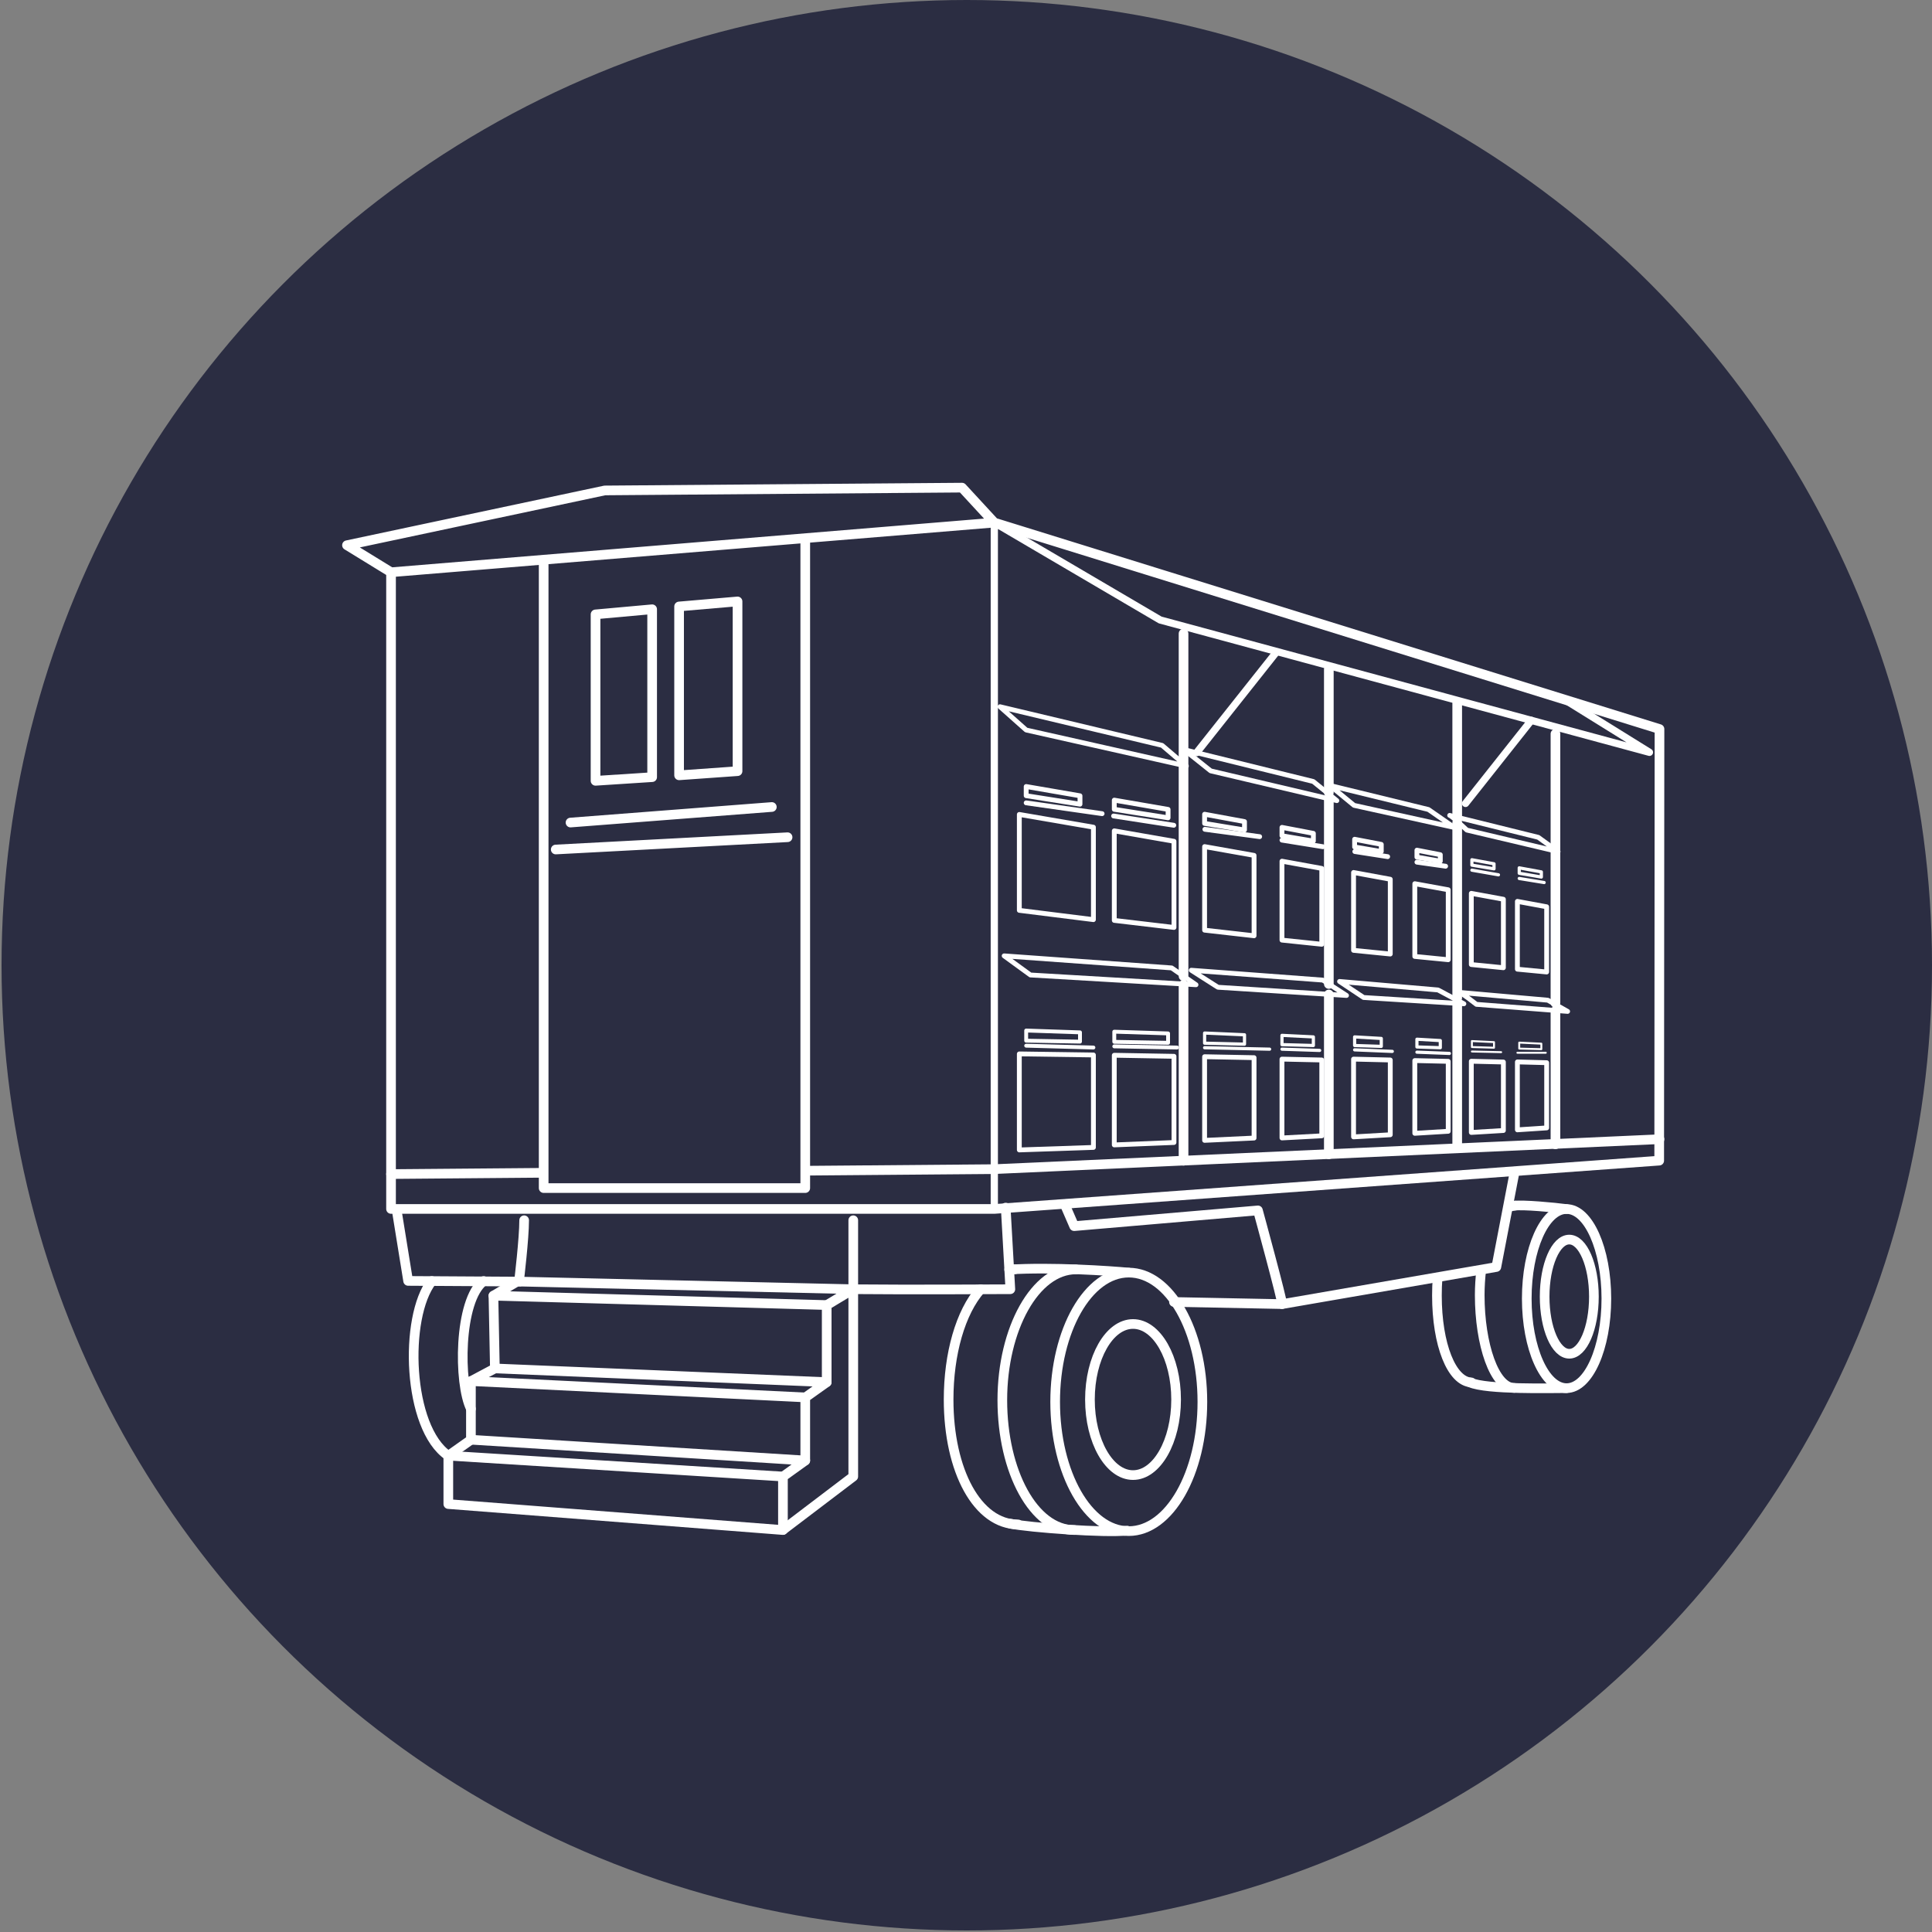 <?xml version="1.0" encoding="utf-8"?>
<!-- Generator: Adobe Illustrator 24.0.2, SVG Export Plug-In . SVG Version: 6.00 Build 0)  -->
<svg version="1.1" xmlns="http://www.w3.org/2000/svg" xmlns:xlink="http://www.w3.org/1999/xlink" x="0px" y="0px"
	 viewBox="0 0 200 200" style="enable-background:new 0 0 200 200;" xml:space="preserve">
<rect x="0" y="0" width="200" height="200" fill="#808080" stroke="none"/>
<style type="text/css">
	.st0{fill:#2B2D42;}
	.st1{fill:none;stroke:#FFFFFF;stroke-linecap:round;stroke-linejoin:round;stroke-miterlimit:10;}
	.st2{fill:none;stroke:#FFFFFF;stroke-width:0.4;stroke-linecap:round;stroke-linejoin:round;stroke-miterlimit:10;}
	.st3{fill:none;stroke:#FFFFFF;stroke-width:0.33;stroke-linecap:round;stroke-linejoin:round;stroke-miterlimit:10;}
	.st4{fill:none;stroke:#FFFFFF;stroke-width:0.2;stroke-linecap:round;stroke-linejoin:round;stroke-miterlimit:10;}
	.st5{fill:none;stroke:#FFFFFF;stroke-width:0.5;stroke-linecap:round;stroke-linejoin:round;stroke-miterlimit:10;}
	.st6{fill:none;stroke:#FFFFFF;stroke-width:0.75;stroke-linecap:round;stroke-linejoin:round;stroke-miterlimit:10;}
</style>
<g id="Слой_2">
	<circle class="st0" cx="100.08" cy="99.92" r="99.92"/>
</g>
<g id="Слой_1">
	<path class="st1" d="M105.07,131.39c-0.2,0-0.4,0.01-0.6,0.04"/>
	<ellipse class="st1" cx="162.17" cy="134.43" rx="4.12" ry="9.27"/>
	<ellipse class="st1" cx="162.45" cy="134.23" rx="2.55" ry="5.91"/>
	<path class="st1" d="M156.87,124.8c-0.19,0.01-0.38,0.05-0.56,0.13"/>
	<path class="st1" d="M153.33,131.51c-0.09,0.81-0.15,1.67-0.15,2.56c0,5.1,1.52,9.6,3.58,9.61"/>
	<path class="st1" d="M148.82,132.28c-0.05,0.59-0.07,1.2-0.07,1.83c0,5.07,1.52,8.91,3.57,9"/>
	<polyline class="st1" points="40.48,59.24 40.48,125.15 102.93,125.15 171.76,120.15 171.79,75.47 102.93,54.1 40.48,59.24 
		35.92,56.44 62.61,50.77 99.59,50.48 102.93,54.1 	"/>
	<path class="st1" d="M171.79,117.93l-68.87,3.1c0,0-8.58,0.07-19.37,0.16"/>
	<path class="st1" d="M56.06,121.41c-8.95,0.07-15.58,0.13-15.58,0.13"/>
	<path class="st1" d="M122.52,120.16c0,0,0-8.28,0-18.21"/>
	<path class="st1" d="M122.52,101.05c0-15.95,0-35.46,0-35.46"/>
	<path class="st1" d="M137.56,119.49c0,0,0-7.4,0-16.54"/>
	<path class="st1" d="M137.56,101.86c0-6.03,0-13.46,0-19.1"/>
	<path class="st1" d="M137.56,82.04c0-7.51,0-12.76,0-12.76"/>
	<path class="st1" d="M150.85,118.81c0,0,0-4.86,0-14.81"/>
	<path class="st1" d="M150.85,103.31c0-6.08,0-12.66,0-18.16"/>
	<path class="st1" d="M150.85,84.49c0-6.93,0-11.69,0-11.69"/>
	<path class="st1" d="M161.02,118.46c0,0,0-6.15,0-13.81"/>
	<path class="st1" d="M161.02,103.82c0-12.53,0-27.85,0-27.85"/>
	<polygon class="st2" points="106.23,106.68 106.23,107.73 111.8,107.83 111.8,106.87 	"/>
	<polygon class="st2" points="115.35,106.8 115.35,107.85 120.92,107.95 120.92,106.98 	"/>
	<polygon class="st3" points="124.7,106.94 124.7,107.99 128.83,108.09 128.83,107.12 	"/>
	<polygon class="st3" points="132.71,107.18 132.71,108.14 135.96,108.23 135.96,107.34 	"/>
	<polygon class="st3" points="140.23,107.34 140.23,108.23 142.99,108.32 142.99,107.5 	"/>
	<polygon class="st3" points="146.68,107.58 146.68,108.38 149.1,108.46 149.1,107.72 	"/>
	<polygon class="st4" points="152.37,107.77 152.37,108.39 154.66,108.46 154.66,107.88 	"/>
	<polygon class="st4" points="157.27,107.93 157.27,108.55 159.56,108.61 159.56,108.04 	"/>
	<polygon class="st5" points="106.23,81.42 106.23,82.37 111.8,83.25 111.8,82.38 	"/>
	<polygon class="st5" points="115.35,82.83 115.35,83.78 120.92,84.66 120.92,83.79 	"/>
	<polygon class="st5" points="124.7,84.29 124.7,85.24 128.83,85.92 128.83,85.05 	"/>
	<polygon class="st5" points="132.71,85.65 132.71,86.52 135.96,87.07 135.96,86.27 	"/>
	<polygon class="st5" points="140.23,86.88 140.23,87.68 142.99,88.15 142.99,87.41 	"/>
	<polygon class="st5" points="146.68,88.01 146.68,88.73 149.1,89.15 149.1,88.48 	"/>
	<polygon class="st3" points="152.37,89 152.37,89.56 154.66,89.94 154.66,89.42 	"/>
	<polygon class="st3" points="157.27,89.84 157.27,90.4 159.56,90.79 159.56,90.26 	"/>
	<polyline class="st6" points="102.93,125.15 102.93,54.1 120.1,64.18 170.75,77.88 161.92,72.4 	"/>
	<line class="st2" x1="113.19" y1="108.44" x2="106.23" y2="108.25"/>
	<line class="st2" x1="115.35" y1="108.32" x2="121.84" y2="108.44"/>
	<line class="st3" x1="124.7" y1="108.46" x2="131.43" y2="108.61"/>
	<path class="st3" d="M132.71,108.61"/>
	<path class="st3" d="M132.71,108.61c0.16,0,3.9,0.13,3.9,0.13"/>
	<line class="st3" x1="140.23" y1="108.68" x2="144.13" y2="108.84"/>
	<line class="st3" x1="146.68" y1="108.92" x2="150.04" y2="109.05"/>
	<line class="st4" x1="152.37" y1="108.85" x2="155.4" y2="108.92"/>
	<line class="st4" x1="157.08" y1="108.98" x2="160.02" y2="108.98"/>
	<line class="st5" x1="106.23" y1="83.11" x2="114.09" y2="84.23"/>
	<line class="st5" x1="115.28" y1="84.47" x2="121.51" y2="85.43"/>
	<line class="st5" x1="124.73" y1="85.85" x2="130.4" y2="86.61"/>
	<line class="st5" x1="132.71" y1="86.97" x2="136.94" y2="87.65"/>
	<line class="st5" x1="140.25" y1="88.15" x2="143.65" y2="88.68"/>
	<line class="st5" x1="146.68" y1="89.25" x2="149.65" y2="89.67"/>
	<line class="st3" x1="152.37" y1="90.08" x2="155.12" y2="90.56"/>
	<line class="st3" x1="157.27" y1="90.94" x2="159.85" y2="91.36"/>
	<polygon class="st5" points="103.95,98.95 106.67,100.93 123.81,101.94 121.29,100.2 	"/>
	<polygon class="st5" points="123.32,100.44 126.08,102.2 139.39,103.05 136.94,101.46 	"/>
	<polygon class="st5" points="138.67,101.6 141.16,103.26 151.54,103.91 148.86,102.48 	"/>
	<path class="st5" d="M151.06,102.73c0.21,0,1.78,1.24,1.78,1.24l9.44,0.73l-2.05-1.16L151.06,102.73z"/>
	<polygon class="st5" points="103.52,73.16 106.23,75.57 122.81,79.3 120.3,77.16 	"/>
	<polygon class="st5" points="122.57,77.6 125.33,79.8 138.39,82.88 135.95,80.9 	"/>
	<polygon class="st5" points="137.67,81.31 140.17,83.37 150.55,85.66 147.87,83.8 	"/>
	<path class="st5" d="M150.07,84.41c0.21,0.03,1.78,1.52,1.78,1.52l9.44,2.23l-2.05-1.48L150.07,84.41z"/>
	<line class="st6" x1="151.71" y1="83.17" x2="158.52" y2="74.57"/>
	<line class="st6" x1="123.88" y1="77.91" x2="132.12" y2="67.52"/>
	<polyline class="st1" points="56.28,57.98 56.28,122.99 83.36,122.99 83.36,55.9 	"/>
	<polygon class="st1" points="61.65,63.6 61.65,80.83 67.51,80.45 67.51,63.07 	"/>
	<polygon class="st1" points="70.3,62.78 70.3,80.26 76.35,79.83 76.35,62.26 	"/>
	<path class="st1" d="M60.79,91.78"/>
	<line class="st1" x1="57.53" y1="87.94" x2="81.53" y2="86.67"/>
	<line class="st1" x1="59.06" y1="85.15" x2="79.9" y2="83.54"/>
	<path class="st1" d="M121.53,134.78l11.19,0.22l22.18-3.84c0,0,1.56-8.12,1.87-9.72"/>
	<path class="st1" d="M132.72,135c0.1-0.19-2.5-9.7-2.5-9.7l-19.02,1.63l-0.96-2.21"/>
	<path class="st1" d="M41.1,125.49l1.15,7.11c0,0,7.04,0.04,11.56,0.07"/>
	<path class="st1" d="M88.33,133.46c5.57,0.06,16.26,0,16.26,0l-0.48-8.45"/>
	<path class="st1" d="M156.19,124.82c0.33,0,0.54,0,0.54,0c0.86-0.14,4.2,0.17,5.44,0.34"/>
	<path class="st1" d="M162.17,143.7c-1.57,0-8.27,0.18-9.99-0.59"/>
	<path class="st1" d="M116.84,131.74c-1.93-0.19-8.02-0.59-12.31-0.32"/>
	<g>
		<ellipse class="st1" cx="116.85" cy="145.12" rx="7.62" ry="13.38"/>
		<ellipse class="st1" cx="117.29" cy="144.88" rx="4.46" ry="7.82"/>
		<path class="st1" d="M111.38,131.41c-4.21,0-7.62,6.14-7.62,13.53s3.26,13.45,7.47,13.45"/>
		<path class="st1" d="M101.52,133.46c-2.1,2.38-3.32,6.7-3.32,11.42c0,7.39,2.99,12.93,7.2,12.93"/>
		<path class="st1" d="M116.68,158.45c-2.2,0.26-10.12-0.31-12.09-0.72"/>
	</g>
	<path class="st1" d="M98.2,144.32"/>
	<polygon class="st5" points="105.52,109.1 105.52,119.04 113.19,118.78 113.19,109.21 	"/>
	<polygon class="st5" points="115.35,109.24 115.35,118.52 121.53,118.27 121.53,109.35 	"/>
	<polygon class="st5" points="124.7,109.39 124.7,118.05 129.82,117.81 129.82,109.49 	"/>
	<polygon class="st5" points="132.71,109.64 132.71,117.8 136.83,117.58 136.83,109.73 	"/>
	<polygon class="st5" points="140.12,109.64 140.12,117.69 143.92,117.47 143.92,109.73 	"/>
	<polygon class="st5" points="146.46,109.79 146.46,117.32 149.92,117.11 149.92,109.87 	"/>
	<polygon class="st5" points="152.31,109.86 152.31,117.23 155.63,117.03 155.63,109.94 	"/>
	<polygon class="st5" points="157.08,109.93 157.08,116.96 160.11,116.76 160.11,110.01 	"/>
	<polygon class="st5" points="105.52,84.31 105.52,94.24 113.19,95.2 113.19,85.63 	"/>
	<polygon class="st5" points="115.35,86.01 115.35,95.28 121.53,96.01 121.53,87.09 	"/>
	<polygon class="st5" points="124.7,87.64 124.7,96.29 129.82,96.87 129.82,88.55 	"/>
	<polygon class="st5" points="132.71,89.15 132.71,97.32 136.83,97.75 136.83,89.9 	"/>
	<polygon class="st5" points="140.12,90.32 140.12,98.38 143.92,98.76 143.92,91.02 	"/>
	<polygon class="st5" points="146.46,91.48 146.46,99.01 149.92,99.35 149.92,92.11 	"/>
	<polygon class="st5" points="152.31,92.48 152.31,99.85 155.63,100.18 155.63,93.09 	"/>
	<polygon class="st5" points="157.08,93.31 157.08,100.33 160.11,100.62 160.11,93.87 	"/>
	<path class="st1" d="M88.33,126.32v7.14l-2.75,1.65v7.98l-2.22,1.58v6.53l-2.31,1.66v5.53l-34.64-2.69v-5l2.34-1.65v-6.07
		l2.48-1.32l-0.15-7.53l2.66-1.59c0,0,0.52-4.32,0.52-6.22"/>
	<line class="st1" x1="51.08" y1="134.13" x2="85.58" y2="135.1"/>
	<line class="st1" x1="85.58" y1="143.08" x2="51.23" y2="141.66"/>
	<line class="st1" x1="83.36" y1="144.66" x2="48.75" y2="142.97"/>
	<line class="st1" x1="83.36" y1="151.19" x2="48.75" y2="149.04"/>
	<line class="st1" x1="81.05" y1="152.85" x2="46.41" y2="150.69"/>
	<polyline class="st1" points="81.05,158.38 88.33,152.85 88.33,133.46 53.82,132.67 	"/>
	<path class="st1" d="M44.71,132.61c-2.91,3.74-2.54,15.22,1.69,18.08"/>
	<path class="st1" d="M50.07,132.61c-2.61,2.01-2.62,10.63-1.32,13.23"/>
</g>
</svg>
